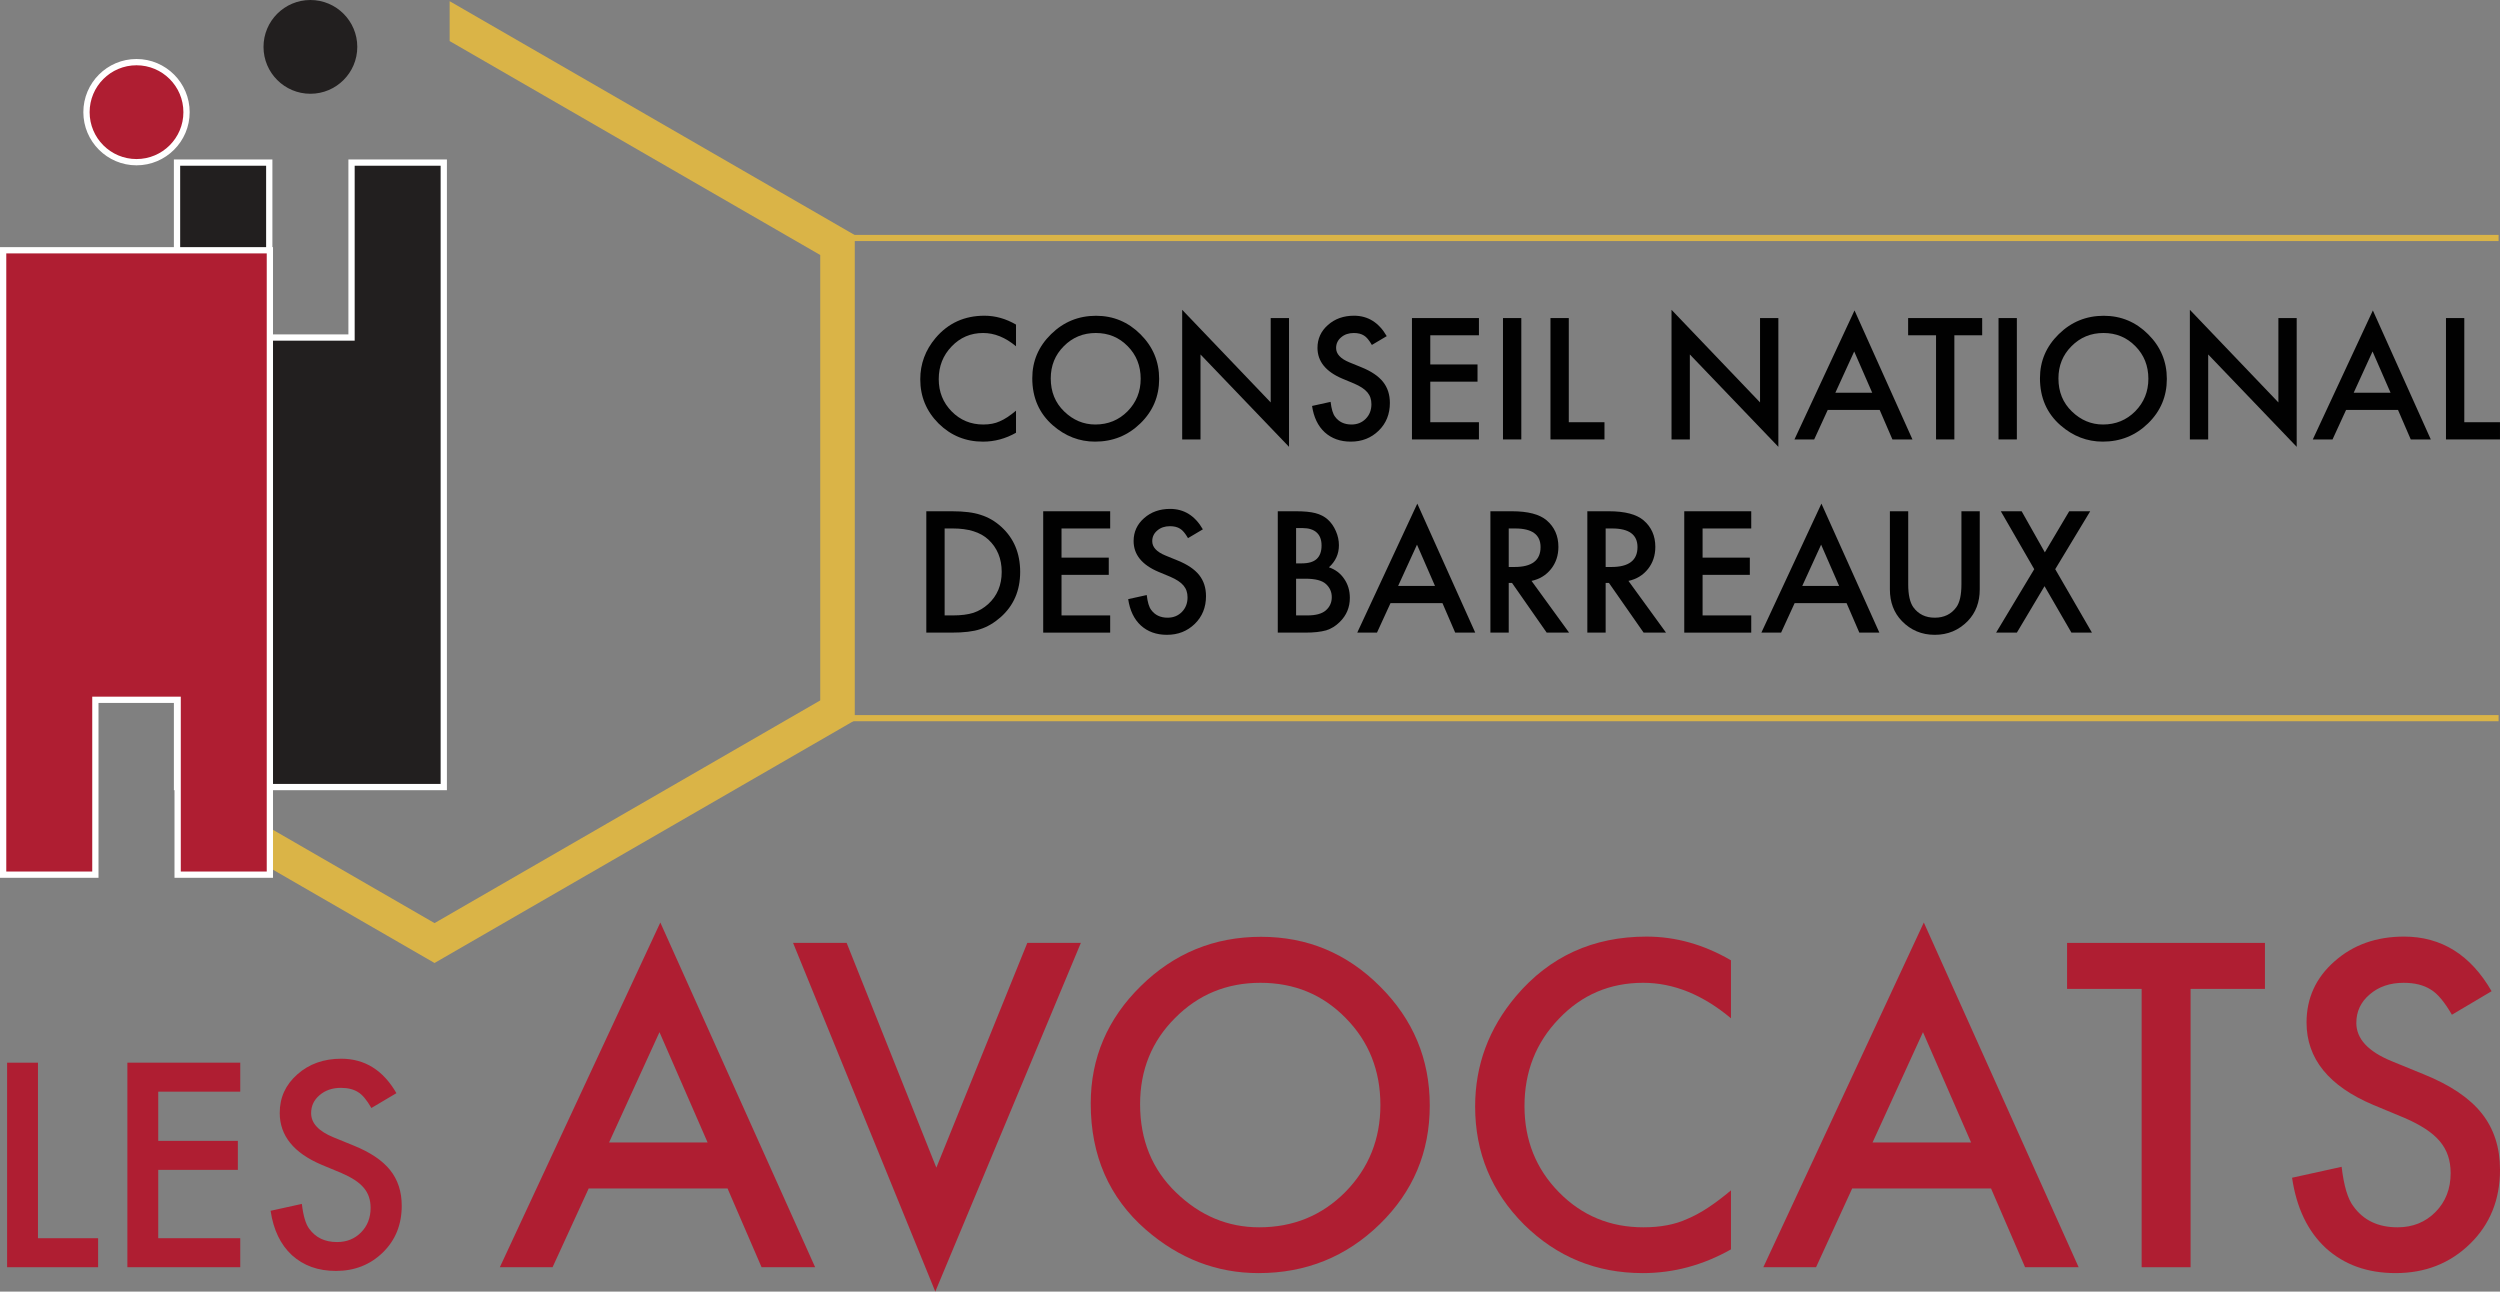 <?xml version="1.0" encoding="UTF-8"?>
<!-- Generator: Adobe Illustrator 16.0.0, SVG Export Plug-In . SVG Version: 6.00 Build 0)  -->
<!DOCTYPE svg PUBLIC "-//W3C//DTD SVG 1.1//EN" "http://www.w3.org/Graphics/SVG/1.1/DTD/svg11.dtd">
<svg version="1.1" id="Calque_1" xmlns="http://www.w3.org/2000/svg" xmlns:xlink="http://www.w3.org/1999/xlink" x="0px" y="0px" width="523.193px" height="270.3px" viewBox="0 0 523.193 270.3" enable-background="new 0 0 523.193 270.3" xml:space="preserve">
<rect x="0" y="0" width="523.193" height="270.3" fill="#808080" stroke="none"/>
<g>
	<path fill="#AF1E32" d="M7.946,222.397v36.732h12.586v6.071H1.487v-42.804H7.946z"/>
	<path fill="#AF1E32" d="M50.278,228.468h-17.16v10.285h16.661v6.071H33.118v14.305h17.16v6.071h-23.62v-42.804h23.62V228.468z"/>
	<path fill="#AF1E32" d="M82.963,228.774l-5.239,3.104c-0.98-1.7-1.913-2.81-2.8-3.327c-0.925-0.591-2.117-0.887-3.576-0.887   c-1.793,0-3.281,0.509-4.463,1.524c-1.183,0.998-1.774,2.256-1.774,3.771c0,2.089,1.552,3.771,4.657,5.046l4.27,1.746   c3.474,1.405,6.016,3.119,7.624,5.143s2.412,4.505,2.412,7.443c0,3.937-1.313,7.189-3.937,9.759   c-2.643,2.587-5.923,3.881-9.841,3.881c-3.715,0-6.783-1.1-9.204-3.299c-2.384-2.199-3.872-5.295-4.463-9.287l6.542-1.441   c0.295,2.514,0.813,4.251,1.552,5.212c1.331,1.848,3.271,2.771,5.822,2.771c2.014,0,3.687-0.674,5.018-2.023   c1.331-1.349,1.996-3.059,1.996-5.129c0-0.831-0.116-1.594-0.346-2.287c-0.231-0.692-0.592-1.33-1.082-1.912   c-0.49-0.583-1.123-1.128-1.899-1.636c-0.776-0.509-1.701-0.993-2.772-1.456l-4.131-1.719c-5.859-2.477-8.788-6.099-8.788-10.867   c0-3.216,1.229-5.904,3.687-8.067c2.458-2.18,5.517-3.271,9.176-3.271C76.337,221.566,80.191,223.968,82.963,228.774z"/>
	<path fill="#AF1E32" d="M152.258,248.715h-29.058l-7.561,16.485h-11.034l33.585-72.139l32.398,72.139H159.38L152.258,248.715z    M148.082,239.088l-10.067-23.079l-10.55,23.079H148.082z"/>
	<path fill="#AF1E32" d="M177.184,197.327l18.771,47.037l19.035-47.037h11.209L195.735,270.3l-29.761-72.974H177.184z"/>
	<path fill="#AF1E32" d="M228.265,230.956c0-9.554,3.502-17.76,10.506-24.617c6.975-6.857,15.356-10.287,25.145-10.287   c9.672,0,17.965,3.459,24.881,10.375c6.947,6.917,10.42,15.226,10.42,24.925c0,9.76-3.488,18.039-10.463,24.838   c-7.006,6.829-15.459,10.242-25.365,10.242c-8.763,0-16.632-3.033-23.606-9.1C232.104,250.621,228.265,241.829,228.265,230.956z    M238.596,231.087c0,7.503,2.521,13.672,7.561,18.508c5.012,4.835,10.799,7.253,17.365,7.253c7.121,0,13.129-2.462,18.023-7.385   c4.893-4.982,7.34-11.049,7.34-18.2c0-7.238-2.416-13.305-7.252-18.199c-4.807-4.923-10.756-7.385-17.848-7.385   c-7.064,0-13.028,2.462-17.893,7.385C241.028,217.929,238.596,223.937,238.596,231.087z"/>
	<path fill="#AF1E32" d="M362.255,200.975v12.133c-5.92-4.952-12.045-7.429-18.375-7.429c-6.976,0-12.852,2.506-17.628,7.517   c-4.807,4.982-7.21,11.078-7.21,18.287c0,7.122,2.403,13.13,7.21,18.024c4.806,4.895,10.696,7.341,17.672,7.341   c3.604,0,6.666-0.586,9.188-1.758c1.406-0.586,2.864-1.378,4.374-2.374c1.509-0.996,3.099-2.198,4.77-3.604v12.353   c-5.862,3.312-12.017,4.967-18.463,4.967c-9.701,0-17.98-3.385-24.838-10.154c-6.829-6.828-10.242-15.063-10.242-24.705   c0-8.646,2.857-16.354,8.572-23.123c7.033-8.294,16.133-12.441,27.299-12.441C350.678,196.007,356.57,197.664,362.255,200.975z"/>
	<path fill="#AF1E32" d="M416.678,248.715h-29.058l-7.561,16.485h-11.034l33.586-72.139l32.398,72.139H423.8L416.678,248.715z    M412.502,239.088l-10.066-23.079l-10.551,23.079H412.502z"/>
	<path fill="#AF1E32" d="M458.44,206.954v58.247h-10.242v-58.247h-15.606v-9.627h41.41v9.627H458.44z"/>
	<path fill="#AF1E32" d="M521.435,207.437l-8.309,4.924c-1.554-2.696-3.033-4.454-4.439-5.275c-1.466-0.938-3.356-1.406-5.671-1.406   c-2.844,0-5.203,0.806-7.078,2.417c-1.876,1.583-2.813,3.576-2.813,5.979c0,3.312,2.462,5.979,7.386,8l6.77,2.77   c5.51,2.228,9.539,4.945,12.089,8.154c2.55,3.21,3.824,7.144,3.824,11.804c0,6.242-2.081,11.4-6.242,15.474   c-4.191,4.104-9.393,6.154-15.605,6.154c-5.891,0-10.756-1.743-14.595-5.23c-3.78-3.487-6.14-8.396-7.077-14.727l10.374-2.286   c0.469,3.985,1.289,6.741,2.462,8.265c2.11,2.931,5.188,4.396,9.231,4.396c3.194,0,5.847-1.069,7.957-3.209   c2.11-2.139,3.165-4.85,3.165-8.133c0-1.318-0.184-2.527-0.55-3.626c-0.366-1.1-0.938-2.11-1.714-3.034   c-0.777-0.923-1.78-1.787-3.012-2.593c-1.23-0.806-2.696-1.575-4.396-2.309l-6.551-2.726c-9.29-3.927-13.935-9.671-13.935-17.231   c0-5.1,1.948-9.364,5.847-12.793c3.897-3.458,8.748-5.188,14.551-5.188C510.928,196.007,517.039,199.818,521.435,207.437z"/>
</g>
<g>
	<path fill="#010101" d="M212.627,67.929v4.54c-2.215-1.853-4.507-2.78-6.876-2.78c-2.61,0-4.81,0.938-6.597,2.813   c-1.799,1.865-2.698,4.146-2.698,6.844c0,2.665,0.899,4.913,2.698,6.745c1.798,1.832,4.003,2.748,6.613,2.748   c1.349,0,2.495-0.219,3.438-0.658c0.526-0.219,1.072-0.516,1.637-0.888c0.564-0.373,1.16-0.823,1.785-1.349v4.623   c-2.193,1.24-4.497,1.859-6.909,1.859c-3.63,0-6.729-1.267-9.295-3.8c-2.556-2.556-3.833-5.637-3.833-9.246   c0-3.235,1.069-6.12,3.208-8.653c2.632-3.104,6.037-4.656,10.216-4.656C208.295,66.07,210.499,66.69,212.627,67.929z"/>
	<path fill="#010101" d="M216.032,79.148c0-3.575,1.31-6.646,3.932-9.212c2.61-2.566,5.747-3.85,9.41-3.85   c3.619,0,6.723,1.294,9.311,3.882c2.599,2.588,3.899,5.698,3.899,9.328c0,3.652-1.305,6.751-3.916,9.295   c-2.621,2.556-5.785,3.833-9.492,3.833c-3.279,0-6.224-1.135-8.834-3.405C217.469,86.508,216.032,83.218,216.032,79.148z    M219.898,79.198c0,2.808,0.943,5.116,2.83,6.926c1.875,1.81,4.042,2.715,6.498,2.715c2.665,0,4.914-0.921,6.745-2.764   c1.832-1.864,2.747-4.134,2.747-6.811c0-2.708-0.905-4.979-2.714-6.811c-1.799-1.843-4.025-2.764-6.679-2.764   c-2.644,0-4.875,0.921-6.696,2.764C220.808,74.273,219.898,76.522,219.898,79.198z"/>
	<path fill="#010101" d="M247.404,91.964V64.836l18.524,19.379V66.563h3.833V93.51l-18.524-19.33v17.784H247.404z"/>
	<path fill="#010101" d="M290.21,70.347l-3.109,1.843c-0.581-1.009-1.135-1.667-1.661-1.974c-0.549-0.351-1.256-0.526-2.123-0.526   c-1.063,0-1.946,0.302-2.648,0.905c-0.702,0.592-1.053,1.338-1.053,2.237c0,1.239,0.922,2.237,2.764,2.994l2.534,1.036   c2.062,0.833,3.569,1.851,4.523,3.052c0.954,1.201,1.432,2.673,1.432,4.417c0,2.336-0.779,4.267-2.336,5.791   c-1.569,1.535-3.516,2.303-5.841,2.303c-2.204,0-4.024-0.652-5.461-1.958c-1.415-1.305-2.298-3.142-2.649-5.511l3.883-0.855   c0.175,1.492,0.482,2.523,0.921,3.093c0.79,1.097,1.941,1.646,3.455,1.646c1.195,0,2.188-0.4,2.978-1.201   c0.79-0.8,1.185-1.815,1.185-3.043c0-0.494-0.068-0.946-0.206-1.357c-0.137-0.412-0.351-0.79-0.642-1.135   c-0.29-0.346-0.666-0.669-1.127-0.971c-0.46-0.301-1.009-0.589-1.645-0.864l-2.451-1.02c-3.477-1.469-5.215-3.619-5.215-6.449   c0-1.908,0.729-3.504,2.188-4.787c1.459-1.294,3.274-1.941,5.445-1.941C286.279,66.07,288.565,67.496,290.21,70.347z"/>
	<path fill="#010101" d="M309.507,70.167h-10.183v6.103h9.887v3.603h-9.887v8.489h10.183v3.603h-14.017v-25.4h14.017V70.167z"/>
	<path fill="#010101" d="M318.375,66.563v25.4h-3.834v-25.4H318.375z"/>
	<path fill="#010101" d="M328.311,66.563v21.798h7.469v3.603h-11.303v-25.4H328.311z"/>
	<path fill="#010101" d="M349.812,91.964V64.836l18.524,19.379V66.563h3.833V93.51l-18.523-19.33v17.784H349.812z"/>
	<path fill="#010101" d="M393.375,85.795H382.5l-2.83,6.169h-4.129l12.568-26.996l12.124,26.996h-4.194L393.375,85.795z    M391.811,82.192l-3.767-8.637l-3.948,8.637H391.811z"/>
	<path fill="#010101" d="M409.002,70.167v21.797h-3.833V70.167h-5.841v-3.603h15.497v3.603H409.002z"/>
	<path fill="#010101" d="M422.082,66.563v25.4h-3.834v-25.4H422.082z"/>
	<path fill="#010101" d="M426.917,79.148c0-3.575,1.311-6.646,3.932-9.212c2.61-2.566,5.747-3.85,9.41-3.85   c3.619,0,6.723,1.294,9.312,3.882c2.6,2.588,3.899,5.698,3.899,9.328c0,3.652-1.306,6.751-3.916,9.295   c-2.621,2.556-5.785,3.833-9.492,3.833c-3.279,0-6.224-1.135-8.834-3.405C428.354,86.508,426.917,83.218,426.917,79.148z    M430.784,79.198c0,2.808,0.943,5.116,2.83,6.926c1.875,1.81,4.041,2.715,6.498,2.715c2.665,0,4.913-0.921,6.744-2.764   c1.832-1.864,2.748-4.134,2.748-6.811c0-2.708-0.905-4.979-2.715-6.811c-1.799-1.843-4.025-2.764-6.679-2.764   c-2.644,0-4.875,0.921-6.695,2.764C431.694,74.273,430.784,76.522,430.784,79.198z"/>
	<path fill="#010101" d="M458.29,91.964V64.836l18.524,19.379V66.563h3.833V93.51l-18.523-19.33v17.784H458.29z"/>
	<path fill="#010101" d="M501.852,85.795h-10.874l-2.83,6.169h-4.129l12.568-26.996l12.124,26.996h-4.194L501.852,85.795z    M500.289,82.192l-3.767-8.637l-3.948,8.637H500.289z"/>
	<path fill="#010101" d="M515.72,66.563v21.798h7.469v3.603h-11.303v-25.4H515.72z"/>
	<path fill="#010101" d="M193.856,132.394v-25.4h5.33c2.555,0,4.573,0.252,6.054,0.757c1.59,0.494,3.032,1.333,4.326,2.517   c2.621,2.391,3.932,5.533,3.932,9.426c0,3.905-1.366,7.063-4.096,9.476c-1.371,1.207-2.808,2.046-4.311,2.517   c-1.404,0.472-3.395,0.708-5.972,0.708H193.856z M197.689,128.792h1.728c1.722,0,3.153-0.181,4.293-0.543   c1.141-0.384,2.172-0.993,3.093-1.826c1.886-1.722,2.83-3.965,2.83-6.729c0-2.786-0.932-5.045-2.796-6.778   c-1.678-1.546-4.151-2.319-7.419-2.319h-1.728V128.792z"/>
	<path fill="#010101" d="M232.335,110.597h-10.183v6.103h9.887v3.603h-9.887v8.489h10.183v3.603h-14.016v-25.4h14.016V110.597z"/>
	<path fill="#010101" d="M251.731,110.777l-3.109,1.843c-0.582-1.009-1.135-1.667-1.662-1.974c-0.548-0.351-1.256-0.526-2.122-0.526   c-1.064,0-1.947,0.302-2.648,0.905c-0.702,0.592-1.053,1.338-1.053,2.237c0,1.239,0.921,2.237,2.764,2.994l2.533,1.036   c2.062,0.833,3.57,1.851,4.524,3.052c0.954,1.201,1.431,2.673,1.431,4.417c0,2.336-0.779,4.267-2.336,5.791   c-1.568,1.535-3.515,2.303-5.84,2.303c-2.205,0-4.025-0.652-5.462-1.958c-1.415-1.305-2.298-3.142-2.648-5.511l3.882-0.855   c0.175,1.492,0.482,2.523,0.921,3.093c0.79,1.097,1.941,1.646,3.455,1.646c1.195,0,2.188-0.4,2.978-1.201   c0.79-0.8,1.185-1.815,1.185-3.043c0-0.494-0.069-0.946-0.206-1.357c-0.137-0.412-0.351-0.79-0.642-1.135   c-0.291-0.346-0.667-0.669-1.127-0.971c-0.46-0.301-1.009-0.589-1.645-0.864l-2.451-1.02c-3.477-1.469-5.215-3.619-5.215-6.449   c0-1.908,0.729-3.504,2.188-4.787c1.458-1.294,3.274-1.941,5.445-1.941C247.799,106.5,250.086,107.926,251.731,110.777z"/>
	<path fill="#010101" d="M267.409,132.394v-25.4h3.817c1.699,0,3.054,0.132,4.063,0.395c1.02,0.263,1.881,0.707,2.582,1.333   c0.713,0.647,1.278,1.453,1.695,2.418c0.428,0.977,0.642,1.963,0.642,2.961c0,1.821-0.697,3.362-2.09,4.623   c1.349,0.461,2.413,1.267,3.191,2.418c0.79,1.141,1.185,2.468,1.185,3.981c0,1.985-0.702,3.663-2.105,5.034   c-0.845,0.845-1.793,1.431-2.846,1.76c-1.152,0.318-2.595,0.477-4.327,0.477H267.409z M271.243,117.901h1.2   c1.426,0,2.471-0.315,3.134-0.946c0.664-0.63,0.996-1.56,0.996-2.788c0-1.195-0.341-2.103-1.021-2.723s-1.667-0.93-2.961-0.93   h-1.349V117.901z M271.243,128.792h2.368c1.733,0,3.005-0.34,3.817-1.02c0.855-0.735,1.283-1.667,1.283-2.797   c0-1.097-0.412-2.018-1.234-2.764c-0.801-0.735-2.231-1.102-4.294-1.102h-1.94V128.792z"/>
	<path fill="#010101" d="M301.875,126.225H291l-2.83,6.169h-4.129l12.568-26.996l12.124,26.996h-4.194L301.875,126.225z    M300.311,122.622l-3.767-8.637l-3.948,8.637H300.311z"/>
	<path fill="#010101" d="M320.513,121.569l7.863,10.825h-4.688l-7.255-10.397h-0.69v10.397h-3.834v-25.4h4.491   c3.356,0,5.78,0.631,7.271,1.892c1.646,1.404,2.468,3.257,2.468,5.56c0,1.799-0.516,3.345-1.546,4.639   C323.562,120.379,322.202,121.208,320.513,121.569z M315.743,118.657h1.217c3.63,0,5.445-1.387,5.445-4.162   c0-2.599-1.766-3.898-5.297-3.898h-1.365V118.657z"/>
	<path fill="#010101" d="M340.797,121.569l7.863,10.825h-4.688l-7.255-10.397h-0.69v10.397h-3.834v-25.4h4.491   c3.356,0,5.78,0.631,7.271,1.892c1.646,1.404,2.468,3.257,2.468,5.56c0,1.799-0.516,3.345-1.546,4.639   C343.846,120.379,342.486,121.208,340.797,121.569z M336.027,118.657h1.217c3.63,0,5.445-1.387,5.445-4.162   c0-2.599-1.766-3.898-5.297-3.898h-1.365V118.657z"/>
	<path fill="#010101" d="M366.494,110.597h-10.183v6.103h9.887v3.603h-9.887v8.489h10.183v3.603h-14.017v-25.4h14.017V110.597z"/>
	<path fill="#010101" d="M386.449,126.225h-10.874l-2.83,6.169h-4.129l12.568-26.996l12.124,26.996h-4.194L386.449,126.225z    M384.885,122.622l-3.767-8.637l-3.948,8.637H384.885z"/>
	<path fill="#010101" d="M399.346,106.994v15.299c0,2.183,0.355,3.778,1.069,4.788c1.063,1.458,2.561,2.188,4.49,2.188   c1.941,0,3.444-0.729,4.508-2.188c0.713-0.976,1.069-2.572,1.069-4.788v-15.299h3.833v16.353c0,2.676-0.833,4.88-2.5,6.613   c-1.876,1.93-4.179,2.895-6.91,2.895c-2.73,0-5.028-0.965-6.893-2.895c-1.667-1.733-2.501-3.938-2.501-6.613v-16.353H399.346z"/>
	<path fill="#010101" d="M425.717,119.118l-6.992-12.125h4.359l4.854,8.604l5.1-8.604h4.393l-7.32,12.125l7.683,13.276h-4.294   l-5.627-9.723l-5.79,9.723h-4.344L425.717,119.118z"/>
</g>
<line fill="none" stroke="#DAB447" stroke-width="1.289" stroke-miterlimit="10" x1="174.402" y1="150.296" x2="522.898" y2="150.296"/>
<line fill="none" stroke="#DAB447" stroke-width="1.289" stroke-miterlimit="10" x1="174.402" y1="49.805" x2="522.898" y2="49.805"/>
<g>
	<polygon fill="#DAB447" points="94.101,0.25 94.101,8.597 171.658,53.37 171.657,146.579 90.937,193.184 52.019,170.716    37.561,170.716 90.937,201.532 178.885,150.752 178.887,49.196  "/>
	<path fill="#221F1F" d="M74.771,9.811c0,5.419-4.395,9.812-9.813,9.812c-5.417,0-9.811-4.392-9.811-9.812   C55.146,4.397,59.541,0,64.958,0C70.376,0,74.771,4.397,74.771,9.811z"/>
	<g>
		<polygon fill="#221F1F" points="37.047,164.718 37.047,34.032 56.351,34.032 56.351,70.637 73.569,70.637 73.569,34.032     92.871,34.032 92.871,164.718   "/>
		<path fill="#FFFFFF" d="M92.214,34.689v129.372h-54.51V34.689h17.99v36.605h18.532V34.689H92.214 M93.528,33.375h-1.314H74.226    h-1.314v1.314V69.98H57.008V34.689v-1.314h-1.314h-17.99H36.39v1.314v129.372v1.314h1.314h54.51h1.314v-1.314V34.689V33.375    L93.528,33.375z"/>
	</g>
	<g>
		<path fill="#AF1E32" d="M28.569,33.941c-5.773,0-10.47-4.696-10.47-10.469s4.697-10.469,10.47-10.469    c5.772,0,10.469,4.696,10.469,10.469S34.342,33.941,28.569,33.941z"/>
		<path fill="#FFFFFF" d="M28.569,13.661c5.417,0,9.812,4.398,9.812,9.812c0,5.42-4.395,9.812-9.812,9.812    c-5.418,0-9.813-4.392-9.813-9.812C18.757,18.059,23.151,13.661,28.569,13.661 M28.569,12.347    c-6.135,0-11.127,4.991-11.127,11.126s4.992,11.126,11.127,11.126c6.135,0,11.126-4.991,11.126-11.126    S34.704,12.347,28.569,12.347L28.569,12.347z"/>
	</g>
	<g>
		<polygon fill="#AF1E32" points="37.178,183.051 37.178,146.453 19.96,146.453 19.96,183.051 0.657,183.051 0.657,52.371     56.48,52.371 56.48,183.051   "/>
		<path fill="#FFFFFF" d="M55.823,53.028v129.366H37.835v-36.599H19.303v36.599H1.314V53.028H55.823 M57.138,51.714h-1.314H1.314H0    v1.314v129.366v1.314h1.314h17.988h1.314v-1.314V147.11h15.903v35.284v1.314h1.314h17.988h1.314v-1.314V53.028V51.714    L57.138,51.714z"/>
	</g>
</g>
</svg>
